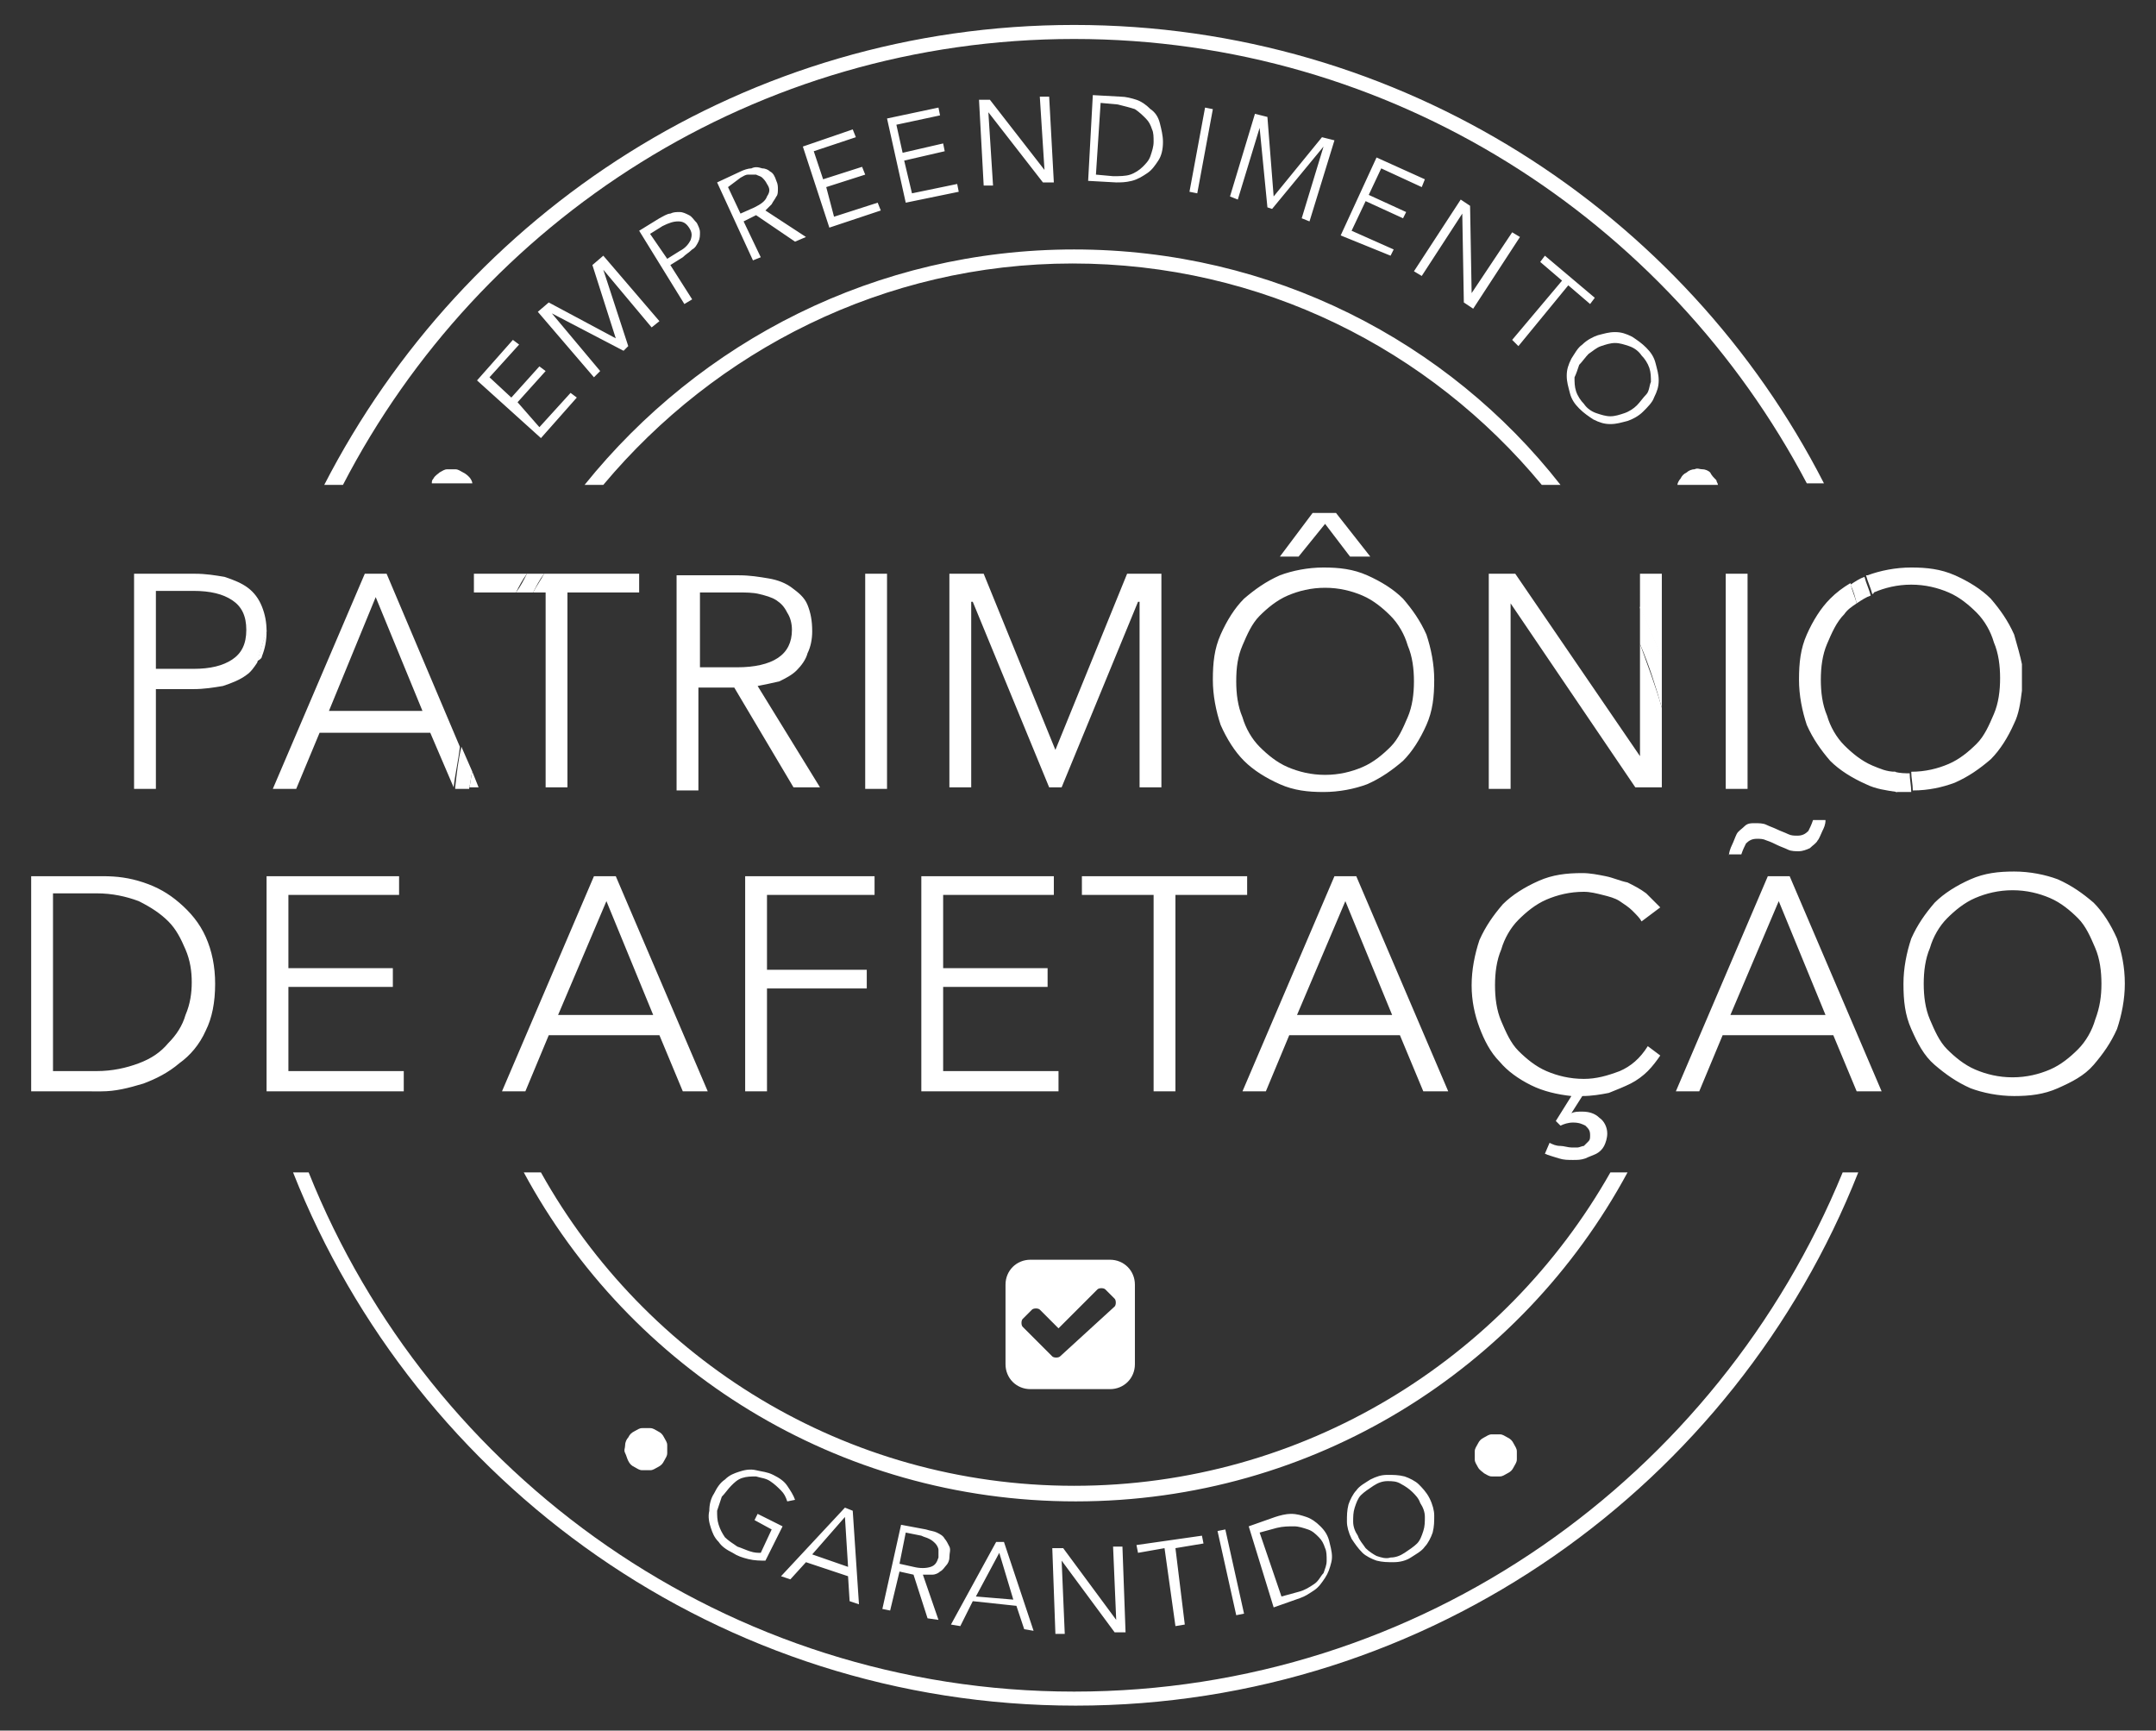 <svg xmlns="http://www.w3.org/2000/svg" viewBox="0 0 138.3 111" fill="#fff"><rect x="0" y="0" width="138.3" height="111" fill="#333333" stroke="none"/><path d="M34.6 27.4l2-2.2.4.3-2.3 2.6-4.1-3.7 2.3-2.6.4.3-1.9 2.1 1.4 1.3 1.8-2 .4.3-1.8 2 1.4 1.6zm4.9-5.7L38 17l.7-.6 3.6 4.2-.5.4-3.1-3.7 1.6 4.9-.3.3-4.6-2.4 3.1 3.7-.4.4-3.6-4.2.7-.6 4.3 2.3zm1.5-6.9l1.3-.8c.2-.1.5-.3.7-.3.2-.1.4-.1.6-.1.2 0 .4.1.6.2.2.1.3.3.5.5.1.2.2.4.2.6 0 .2 0 .4-.1.6-.1.2-.2.4-.4.5-.2.2-.4.3-.6.5l-.8.5 1.4 2.2-.5.3-2.9-4.7zm1.8 1.8l.8-.5c.4-.2.6-.5.7-.7.1-.3.1-.5-.1-.8-.2-.3-.4-.4-.7-.4-.3 0-.6.1-1 .3l-.8.5 1.1 1.6zm6-.1l-.5.2-2.3-5 1.5-.7c.2-.1.5-.2.7-.2.2-.1.4-.1.7 0 .2 0 .4.1.5.2.2.1.3.3.4.6.1.2.1.4.1.5 0 .2 0 .4-.1.5-.1.2-.2.3-.3.5l-.4.4 2.6 1.7-.7.3-2.5-1.7-.8.4 1.1 2.3zm-1.3-2.8l.9-.4c.4-.2.7-.4.8-.7.2-.3.2-.5 0-.8-.1-.2-.2-.3-.3-.4-.1-.1-.2-.1-.4-.2H48c-.2 0-.3.1-.5.2l-.8.6.8 1.7zm6 .2l2.8-.9.2.5-3.3 1.1-1.7-5.2 3.2-1.1.2.5-2.7.9.6 1.8 2.5-.8.2.5-2.5.8.5 1.9zm5-1.5l2.9-.6.1.5-3.4.7-1.2-5.4 3.3-.7.1.5-2.8.6.4 1.8 2.6-.6.1.5-2.6.6.5 2.1zm8.5-1.5l-.3-4.7h.6l.3 5.5h-.7l-3.5-4.5.3 4.7h-.6l-.3-5.5h.7l3.5 4.5zm3.1-4.8l1.8.1c.3 0 .7.1 1 .2.3.1.6.3.9.6.3.2.5.5.6.9.1.4.2.8.2 1.2 0 .5-.1.9-.3 1.2-.2.3-.4.6-.7.8-.3.2-.6.4-1 .5-.4.1-.7.1-1 .1l-1.8-.1.3-5.5zm.2 5.1l1.1.1c.4 0 .8 0 1.1-.1.3-.1.6-.3.8-.5s.4-.4.5-.7c.1-.3.2-.6.2-.9 0-.3 0-.6-.1-.8-.1-.3-.2-.5-.4-.7-.2-.2-.4-.4-.7-.6-.3-.1-.7-.2-1.1-.3l-1.1-.1-.3 4.6zm6.5 1.2l-.5-.1 1-5.4.5.1-1 5.4zm4.9.2l3.1-3.8.8.2-1.6 5.2-.5-.2 1.4-4.6-3.3 4-.3-.1-.5-5.1-1.4 4.6-.5-.2 1.6-5.3.8.2.4 5.1zm5 2.2l2.7 1.2-.2.4-3.2-1.3 2.3-5 3.1 1.4-.2.5-2.6-1.2-.8 1.7 2.4 1.1-.2.4-2.4-1.1-.9 1.9zm7.7 4l2.6-3.9.5.3-3 4.6-.6-.4-.1-5.7-2.6 4-.5-.3 3-4.6.6.4.1 5.6zm3 3.4l-.4-.4 3.2-3.8-1.4-1.2.3-.4 3.2 2.7-.3.4-1.4-1.2-3.2 3.9zm8 4.2c-.3.3-.7.5-1 .6-.4.1-.7.2-1.1.2-.4 0-.7-.1-1.1-.3-.3-.2-.6-.4-.9-.7-.3-.3-.5-.6-.6-1-.1-.4-.2-.7-.2-1.1 0-.4.1-.7.3-1.1.2-.3.4-.7.7-.9.3-.3.7-.5 1-.6.4-.1.7-.2 1.1-.2.4 0 .7.1 1.1.3.3.2.6.4.9.7s.5.6.6 1c.1.4.2.7.2 1.1 0 .4-.1.7-.3 1.1-.1.3-.4.6-.7.9zm-.4-.4c.2-.2.4-.5.6-.7s.2-.6.3-.8c0-.3 0-.6-.1-.9-.1-.3-.3-.6-.5-.8-.2-.3-.5-.5-.8-.6-.3-.1-.6-.2-.9-.2-.3 0-.6.1-.9.2-.3.1-.5.3-.8.5-.2.2-.4.5-.6.7-.1.3-.2.6-.3.8 0 .3 0 .6.1.9.1.3.3.6.5.8.2.3.5.5.8.6.3.1.6.2.9.2.3 0 .6-.1.9-.2.3-.1.6-.3.8-.5zM40.3 92.2c.1-.2.2-.3.4-.4.2-.1.3-.2.5-.2h.5c.2 0 .3.1.5.2s.3.2.4.4c.1.2.2.3.2.5v.5c0 .2-.1.3-.2.5s-.2.3-.4.4c-.2.1-.3.2-.5.2h-.5c-.2 0-.3-.1-.5-.2s-.3-.2-.4-.4c-.1-.2-.1-.3-.2-.5s0-.3 0-.5.1-.4.2-.5zm10.2 4.1c-.1-.3-.2-.5-.4-.7-.2-.2-.4-.4-.7-.6-.3-.2-.6-.2-.9-.3-.3 0-.6 0-.9.1-.3.1-.5.3-.7.5-.2.2-.4.5-.6.7l-.3.9c0 .3 0 .6.1.9.1.3.2.5.4.8.2.2.5.4.8.6.3.1.5.2.8.3.3.1.5.1.7.1l.7-1.5-1.1-.6.2-.4 1.6.8-1.1 2.2c-.3 0-.7 0-1.1-.1-.4-.1-.7-.2-1-.4-.4-.2-.7-.4-.9-.7-.3-.3-.4-.6-.5-.9-.1-.3-.2-.7-.1-1.1 0-.4.1-.8.3-1.1.2-.4.4-.7.7-.9.3-.3.6-.4.9-.5.3-.1.7-.2 1.1-.1s.7.1 1.1.3c.4.2.7.4.9.7.2.3.4.6.5.9l-.5.1zm.2 5l-.6-.2 4.1-4.4.5.2.4 6-.6-.2-.1-1.6-2.7-.9-1 1.1zm1.4-1.6l2.3.8-.2-3.2-2.1 2.4zm5 3.6l-.5-.1 1.2-5.4 1.6.3c.3.1.5.1.7.2.2.1.4.2.5.4.1.1.2.3.3.5.1.2 0 .4 0 .7 0 .2-.1.4-.2.5-.1.1-.2.3-.4.4-.1.1-.3.2-.5.2h-.6l1 2.9-.7-.1-.9-2.8-.9-.2-.6 2.5zm.6-3l.9.2c.4.1.8.1 1.1 0 .3-.1.4-.3.5-.6v-.5c0-.1-.1-.3-.2-.4-.1-.1-.2-.2-.4-.3-.2-.1-.3-.1-.5-.2l-1-.2-.4 2zm3.9 4l-.6-.1 2.9-5.3h.5l1.9 5.7-.6-.1-.5-1.5-2.8-.3-.8 1.6zm1-1.9l2.4.2-.9-3-1.5 2.8zm9 1.5l-.2-4.7h.6l.2 5.5h-.7l-3.4-4.6.2 4.7h-.6l-.2-5.5h.7l3.4 4.6zm4.4.3l-.6.1-.7-5-1.7.3-.1-.5 4.2-.6.1.5-1.8.3.6 4.9zm3.8-.7l-.5.1-1.2-5.4.5-.1 1.2 5.4zm.3-5.6l1.7-.6c.3-.1.7-.2 1-.2.4 0 .7.1 1 .2.3.1.6.3.9.6.3.3.5.6.6 1.1.1.4.2.8.1 1.2-.1.4-.2.7-.4 1-.2.3-.4.6-.7.8-.3.2-.6.4-.9.5l-1.7.6-1.6-5.2zm2.1 4.5l1.1-.3c.4-.1.7-.3 1-.5.3-.2.4-.5.6-.7.1-.3.2-.5.2-.8 0-.3 0-.6-.1-.8-.1-.3-.2-.5-.4-.7-.2-.2-.4-.4-.7-.5-.3-.1-.6-.2-.9-.2-.3 0-.7 0-1.1.1l-1.1.3 1.4 4.1zm9.5-6.3c.2.4.3.8.3 1.1 0 .4 0 .7-.1 1.1-.1.3-.3.7-.5.9-.2.3-.6.5-.9.7s-.7.3-1.1.3c-.4 0-.7 0-1.1-.1-.3-.1-.7-.3-.9-.5-.3-.3-.5-.6-.7-.9-.2-.4-.3-.8-.3-1.1 0-.4 0-.7.1-1.1.1-.3.3-.7.5-.9.2-.3.6-.5.9-.7.4-.2.7-.3 1.1-.3.4 0 .7 0 1.1.1.3.1.7.3.9.5.2.2.5.5.7.9zm-.6.3c-.1-.3-.3-.5-.5-.7-.2-.2-.5-.4-.7-.5-.3-.2-.6-.2-.9-.2-.3 0-.6.1-.9.3-.3.2-.6.4-.8.6-.2.2-.3.5-.4.8-.1.3-.1.6-.1.9 0 .3.1.6.3.9.1.3.3.5.5.8.2.2.5.4.7.5.3.1.6.2.9.1.3 0 .6-.1.9-.3.3-.2.6-.4.8-.6.2-.2.3-.5.4-.8.1-.3.1-.6.1-.9 0-.3-.1-.6-.3-.9zm3.7-2.3c-.1-.2-.2-.3-.2-.5v-.5c0-.2.1-.3.2-.5s.2-.3.4-.4c.2-.1.3-.2.5-.2h.5c.2 0 .3.1.5.2s.3.2.4.4c.1.2.2.3.2.5v.5c0 .2-.1.3-.2.5s-.2.3-.4.4c-.2.1-.3.2-.5.2h-.5c-.2 0-.3-.1-.5-.2-.1-.1-.3-.2-.4-.4zM29.7 30.3c-.2-.1-.3-.2-.5-.2h-.5c-.2 0-.3.1-.5.2-.1.1-.3.2-.4.4-.1.1-.1.2-.1.3h2.6c0-.1-.1-.3-.2-.4-.1-.1-.2-.2-.4-.3zm80 0c-.1-.1-.3-.2-.5-.2s-.3-.1-.5 0c-.2 0-.4.1-.5.2-.2.1-.3.2-.4.4-.1.1-.2.3-.2.4h2.6c0-.1-.1-.2-.1-.3-.2-.2-.3-.3-.4-.5zm-40.8 65c-14.7 0-27.5-8.1-34.2-20.1h-1.1C40.4 87.8 53.7 96.3 69 96.3c15.3 0 28.6-8.5 35.4-21.1h-1.1c-6.8 12-19.7 20.1-34.4 20.1zm0-79.3c-12.7 0-24 5.9-31.4 15.1h1.2c7.2-8.6 18-14.2 30.1-14.2s22.9 5.5 30.1 14.2h1.2C92.9 21.9 81.6 16 68.9 16z"/><path d="M68.9 2.5c20.4 0 38.1 11.6 47 28.5h1.1C108.1 13.6 89.9 1.6 68.9 1.6s-39.1 12-48.1 29.5H22c8.8-17 26.5-28.6 46.9-28.6zm0 106c-22.2 0-41.3-13.8-49.1-33.3h-1c7.9 20 27.4 34.2 50.2 34.2 22.8 0 42.3-14.2 50.2-34.2h-1c-8 19.5-27 33.3-49.3 33.3zm-53-70.8c-.4-.3-.9-.5-1.5-.7-.6-.1-1.2-.2-1.9-.2H8.6v13.8H10v-6.4h2.4c.7 0 1.3-.1 1.9-.2.6-.2 1.1-.4 1.5-.7.3-.2.5-.5.7-.8.2-.7.4-1.4.6-2 0-.6-.1-1.1-.3-1.6-.2-.5-.5-.9-.9-1.2zm-1 4.6c-.6.4-1.4.6-2.5.6H10v-5h2.4c1.1 0 1.9.2 2.5.6.6.4.9 1 .9 1.9 0 .9-.3 1.5-.9 1.9z"/><path d="M16.8 42.1c.2-.5.3-1 .3-1.6v-.1c-.2.7-.4 1.3-.6 2 .2-.1.3-.2.3-.3zm13.5 7.4c-.1.3-.1.7-.2 1h.6l-.4-1zm-5.5-12.7h-1.4l-5.9 13.8H19l1.5-3.6h7.1l1.5 3.5c.1-.9.3-1.7.4-2.6l-4.7-11.1zm-3.7 8.8l3-7.3 3 7.3h-6z"/><path d="M30.1 50.5c.1-.3.1-.7.2-1l-.7-1.6c-.2.8-.3 1.7-.4 2.6v.1h.9zm4.9 0h1.4V38H41v-1.2h-6.1c-.2.4-.5.8-.7 1.2h.8v12.5zm-4.6-13.7V38h2.7c.2-.4.4-.8.7-1.2h-3.4z"/><path d="M34.9 36.8h-1.1c-.2.4-.4.8-.7 1.2h1.1c.2-.4.4-.8.7-1.2zm9.9 7.3h2.3l3.8 6.4h1.7l-4-6.5c.5-.1 1-.2 1.4-.3.4-.2.8-.4 1.1-.7.3-.3.6-.7.7-1.1.2-.4.3-.9.3-1.4 0-.7-.1-1.2-.3-1.7-.2-.5-.6-.8-1-1.1-.4-.3-.9-.5-1.5-.6-.6-.1-1.2-.2-1.9-.2h-4v13.8h1.4v-6.6zm0-6.1h2.5c.5 0 1 0 1.4.1.4.1.8.2 1.1.4.3.2.5.4.7.8.2.3.3.7.3 1.1 0 .8-.3 1.4-.9 1.8-.6.4-1.5.6-2.6.6h-2.4V38zm10.7-1.2h1.4v13.8h-1.4zm6.8 1.8h.1l4.9 11.9h.8L73 38.6h.1v11.9h1.4V36.8h-2.2l-4.6 11.3-4.6-11.3h-2.2v13.7h1.4zm17.5 10.2c.6.6 1.4 1.1 2.3 1.5.9.4 1.8.5 2.8.5 1 0 2-.2 2.8-.5.9-.4 1.6-.9 2.3-1.5.6-.6 1.1-1.4 1.5-2.3.4-.9.5-1.8.5-2.9 0-1-.2-2-.5-2.9-.4-.9-.9-1.6-1.5-2.3-.6-.6-1.4-1.1-2.3-1.5-.9-.4-1.8-.5-2.8-.5-1 0-2 .2-2.8.5-.9.4-1.6.9-2.3 1.5-.6.6-1.1 1.4-1.5 2.3-.4.9-.5 1.8-.5 2.9 0 1 .2 2 .5 2.9.4.9.9 1.7 1.5 2.3zm-.1-7.4c.3-.7.6-1.4 1.1-1.9.5-.5 1.1-1 1.8-1.3.7-.3 1.5-.5 2.4-.5.9 0 1.7.2 2.4.5s1.3.8 1.8 1.3.9 1.2 1.1 1.9c.3.7.4 1.5.4 2.3 0 .8-.1 1.6-.4 2.3-.3.7-.6 1.4-1.1 1.9-.5.5-1.1 1-1.8 1.3-.7.3-1.5.5-2.4.5-.9 0-1.7-.2-2.4-.5s-1.3-.8-1.8-1.3-.9-1.2-1.1-1.9c-.3-.7-.4-1.5-.4-2.3 0-.9.1-1.6.4-2.3zm5.3-7.8l1.6 2.1h1.3l-2.2-2.8h-1.5l-2.1 2.8h1.2zm20.2 14.9l-8-11.7h-1.7v13.8h1.4V38.7l8 11.8h1.7v-5.1c-.4-1.4-.9-2.7-1.4-4.1v7.2zm1.4-11.7h-1.4V39c.5 1.1 1 2.2 1.4 3.3v-5.5z"/><path d="M106.6 45.4v-3.2c-.4-1.1-.9-2.2-1.4-3.3v2.4c.6 1.4 1 2.7 1.4 4.1zm4.1-8.6h1.4v13.8h-1.4zm19 6zm-.5-2.1c-.4-.9-.9-1.6-1.5-2.3-.6-.6-1.4-1.1-2.3-1.5-.9-.4-1.8-.5-2.8-.5-1 0-2 .2-2.8.5h-.1c.1.4.3.8.4 1.2.1 0 .1-.1.1-.1.7-.3 1.5-.5 2.4-.5.9 0 1.7.2 2.4.5s1.3.8 1.8 1.3.9 1.2 1.1 1.9c.3.7.4 1.5.4 2.3 0 .8-.1 1.6-.4 2.3-.3.7-.6 1.4-1.1 1.9-.5.5-1.1 1-1.8 1.3-.7.3-1.5.5-2.4.5 0 .4.1.8.1 1.2 1 0 1.9-.2 2.7-.5.9-.4 1.6-.9 2.3-1.5.6-.6 1.1-1.4 1.5-2.3.3-.6.4-1.3.5-2.1v-1.7c-.1-.5-.3-1.2-.5-1.9zm-9.1 8.4c-.7-.3-1.3-.8-1.8-1.3s-.9-1.2-1.1-1.9c-.3-.7-.4-1.5-.4-2.3 0-.8.1-1.6.4-2.3.3-.7.6-1.4 1.1-1.9.2-.3.5-.5.8-.7-.1-.4-.3-.8-.4-1.3-.5.3-.9.6-1.3 1-.6.6-1.1 1.4-1.5 2.3-.4.9-.5 1.8-.5 2.9 0 1 .2 2 .5 2.9.4.9.9 1.6 1.5 2.3.6.6 1.4 1.1 2.3 1.5.6.3 1.3.4 2 .5 0-.4-.1-.9-.1-1.3-.6 0-1-.2-1.5-.4z"/><path d="M119.1 38.7c.3-.2.6-.4.9-.5-.1-.4-.3-.8-.4-1.2-.3.1-.6.3-.9.5.2.4.3.8.4 1.2zm2.4 10.8c0 .4.1.8.1 1.3h1c0-.4-.1-.8-.1-1.2-.3 0-.6 0-1-.1zM2 56.2h4.6c.9 0 1.7.1 2.6.4.9.3 1.6.7 2.3 1.3.7.6 1.3 1.3 1.7 2.2.4.9.6 1.9.6 3 0 1.2-.2 2.2-.6 3-.4.9-1 1.6-1.7 2.1-.7.6-1.5 1-2.3 1.3-1 .3-1.8.5-2.7.5H2V56.2zm1.4 12.5h2.8c1 0 1.9-.2 2.7-.5.8-.3 1.4-.7 1.9-1.3.5-.5.9-1.1 1.1-1.8.3-.7.4-1.4.4-2.1s-.1-1.4-.4-2.1c-.3-.7-.6-1.3-1.1-1.8-.5-.5-1.1-.9-1.9-1.3-.8-.3-1.7-.5-2.7-.5H3.4v11.4zm15.1 0h7.4V70h-8.8V56.2h8.5v1.2h-7.1v4.7h6.7v1.2h-6.7v5.4zM33.7 70h-1.5l5.9-13.8h1.4L45.4 70h-1.6l-1.5-3.6h-7.1L33.7 70zm2.1-4.9h6.1l-3-7.3-3.1 7.3zM49.2 70h-1.4V56.2h8.3v1.2h-6.9v4.8h6.4v1.2h-6.4V70zm11.3-1.3h7.4V70h-8.8V56.2h8.5v1.2h-7.1v4.7h6.7v1.2h-6.7v5.4zM75.4 70H74V57.4h-4.6v-1.2H80v1.2h-4.6V70zm5.8 0h-1.5l5.9-13.8H87L92.9 70h-1.6l-1.5-3.6h-7.1L81.2 70zm2-4.9h6.1l-3-7.3-3.1 7.3zm23.3 2.6c-.2.3-.5.7-.8 1-.3.3-.7.6-1.1.8-.4.2-.9.4-1.4.6-.5.1-1.1.2-1.7.2l-.7 1.1c.2-.1.4-.1.7-.1.4 0 .8.1 1.1.4.3.2.5.6.5 1 0 .3-.1.6-.2.8-.1.2-.3.4-.5.5-.2.1-.5.2-.7.3-.3.1-.5.1-.8.1s-.6 0-.9-.1c-.3-.1-.7-.2-.9-.3l.3-.7c.2.1.4.2.7.2.2 0 .5.1.7.1h.4c.1 0 .3-.1.4-.1l.3-.3c.1-.1.1-.2.1-.4 0-.3-.1-.4-.3-.6-.2-.1-.4-.2-.8-.2-.3 0-.6.1-.8.2l-.3-.3 1-1.6c-.9-.1-1.8-.3-2.6-.7-.8-.4-1.5-.9-2-1.5-.6-.6-1-1.4-1.3-2.2-.3-.8-.5-1.7-.5-2.7 0-1 .2-2 .5-2.9.4-.9.9-1.6 1.5-2.3.6-.6 1.4-1.1 2.3-1.5.9-.4 1.8-.5 2.8-.5.5 0 1 .1 1.5.2s.9.3 1.4.4c.4.2.8.4 1.2.7l.9.9-1.2.9c-.1-.2-.3-.4-.6-.7-.2-.2-.5-.4-.8-.6-.3-.2-.7-.3-1.1-.4-.4-.1-.8-.2-1.2-.2-.9 0-1.7.2-2.4.5s-1.3.8-1.8 1.3-.9 1.2-1.1 1.9c-.3.7-.4 1.5-.4 2.3 0 .8.1 1.6.4 2.3s.6 1.4 1.1 1.9c.5.5 1.1 1 1.8 1.3.7.3 1.5.5 2.4.5.8 0 1.5-.2 2.3-.5.7-.3 1.3-.8 1.8-1.6l.8.6zM109 70h-1.5l5.9-13.8h1.4l5.9 13.8h-1.6l-1.5-3.6h-7.1L109 70zm1.9-15.1c0-.2.1-.5.2-.7.1-.2.2-.5.3-.7.1-.2.3-.3.5-.5s.4-.2.7-.2c.2 0 .5 0 .7.1.2.1.5.2.7.3.2.1.5.2.7.3.2.1.4.1.6.1.3 0 .5-.1.7-.3.1-.2.2-.4.3-.7h.8c0 .3-.1.5-.2.7-.1.2-.2.5-.3.6-.1.2-.3.3-.5.5-.2.1-.5.2-.7.2-.2 0-.5 0-.7-.1-.2-.1-.5-.2-.7-.3-.2-.1-.4-.2-.7-.3-.2-.1-.4-.1-.6-.1-.3 0-.5.1-.7.3-.1.2-.2.4-.3.7h-.8zm.1 10.2h6.1l-3-7.3-3.1 7.3zm25.3-2c0 1-.2 2-.5 2.9-.4.9-.9 1.6-1.5 2.3s-1.4 1.1-2.3 1.5c-.9.4-1.8.5-2.8.5-1 0-2-.2-2.8-.5-.9-.4-1.6-.9-2.3-1.5s-1.1-1.4-1.5-2.3c-.4-.9-.5-1.8-.5-2.9 0-1 .2-2 .5-2.9.4-.9.9-1.6 1.5-2.3.6-.6 1.4-1.1 2.3-1.5.9-.4 1.8-.5 2.8-.5 1 0 2 .2 2.8.5.9.4 1.6.9 2.3 1.5.6.6 1.1 1.4 1.5 2.3.3.9.5 1.8.5 2.9zm-1.5 0c0-.8-.1-1.6-.4-2.3-.3-.7-.6-1.4-1.1-1.9-.5-.5-1.1-1-1.8-1.3-.7-.3-1.5-.5-2.4-.5-.9 0-1.7.2-2.4.5s-1.3.8-1.8 1.3-.9 1.2-1.1 1.9c-.3.7-.4 1.5-.4 2.3 0 .8.1 1.6.4 2.3.3.7.6 1.4 1.1 1.9.5.5 1.1 1 1.8 1.3.7.3 1.5.5 2.4.5.9 0 1.7-.2 2.4-.5s1.3-.8 1.8-1.3.9-1.2 1.1-1.9c.3-.8.4-1.5.4-2.3zm-62 24.4c0 .9-.7 1.6-1.6 1.6h-5.1c-.9 0-1.6-.7-1.6-1.6v-5.1c0-.9.7-1.6 1.6-1.6h5.1c.9 0 1.6.7 1.6 1.6v5.1zm-1.3-3.7c.1-.1.1-.4 0-.5l-.6-.6c-.1-.1-.4-.1-.5 0l-2.5 2.5-1.2-1.2c-.1-.1-.4-.1-.5 0l-.6.6c-.1.1-.1.4 0 .5l1.9 1.9c.1.1.4.1.5 0l3.5-3.2z"/></svg>